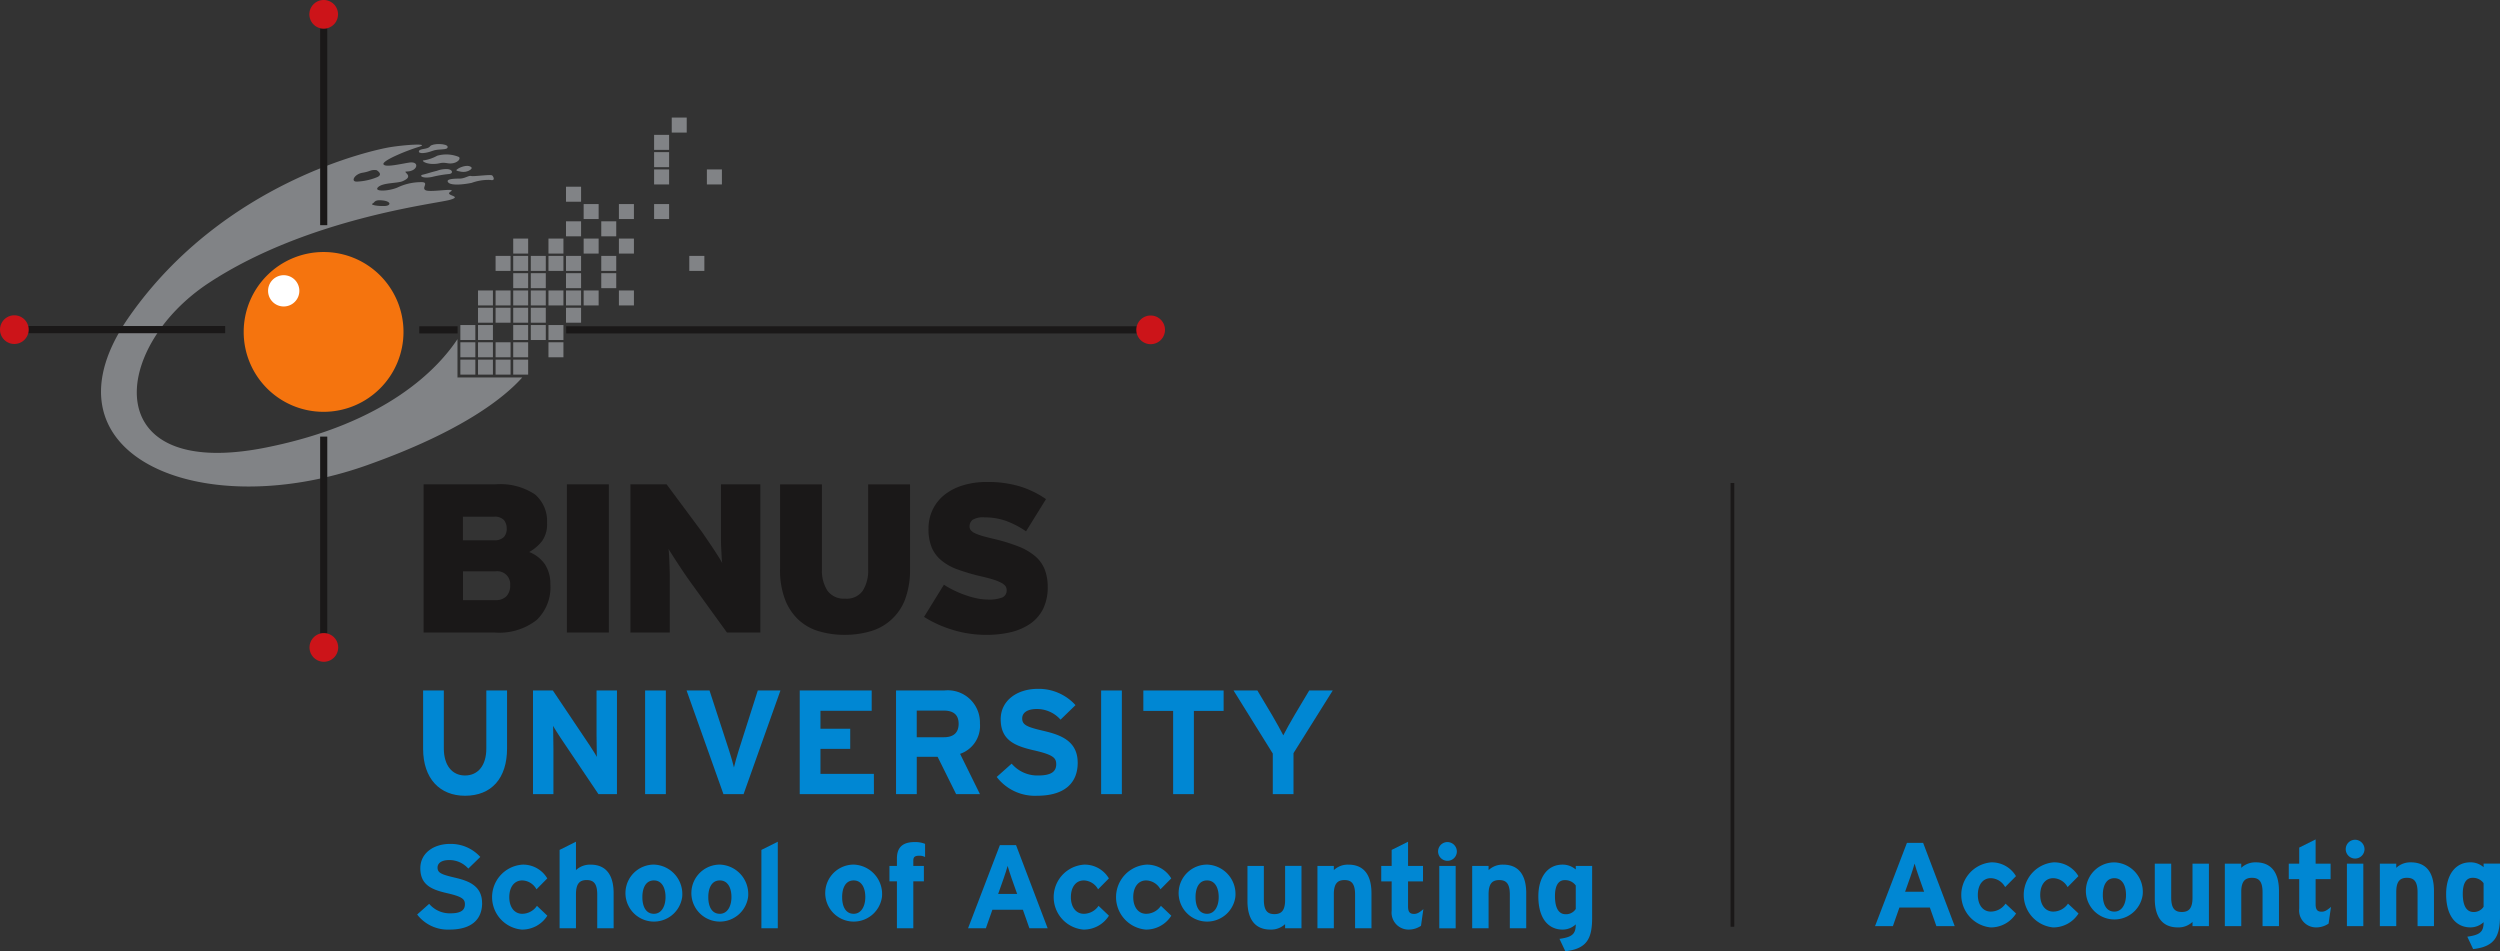 <?xml version="1.0" encoding="UTF-8"?> <svg xmlns="http://www.w3.org/2000/svg" xmlns:xlink="http://www.w3.org/1999/xlink" id="logo-accounting-color" width="191.862" height="73" viewBox="0 0 191.862 73"><rect x="0" y="0" width="191.862" height="73" fill="#333333" stroke="none"/><defs><clipPath id="clip-path"><rect id="Rectangle_126" data-name="Rectangle 126" width="191.862" height="73" fill="none"></rect></clipPath></defs><rect id="Rectangle_64" data-name="Rectangle 64" width="0.285" height="34.057" transform="translate(132.811 37.067)" fill="#1a1818"></rect><g id="Group_5" data-name="Group 5"><g id="Group_4" data-name="Group 4" clip-path="url(#clip-path)"><path id="Path_53" data-name="Path 53" d="M306.779,141.543h-1.406l-.5-1.424h-2.337l-.5,1.424h-1.369l2.447-6.39h1.242Zm-2.346-2.638-.411-1.16c-.128-.374-.256-.758-.32-1-.064.237-.192.621-.319,1l-.411,1.16Z" transform="translate(-156.766 -70.469)" fill="#0087d3"></path><path id="Path_54" data-name="Path 54" d="M318.7,142.206a2.285,2.285,0,0,1-1.963,1.068,2.508,2.508,0,0,1,.055-4.993,2.154,2.154,0,0,1,1.9,1.059l-.831.84a1.292,1.292,0,0,0-1.1-.685c-.6,0-.995.5-.995,1.287,0,.767.392,1.278.995,1.278a1.381,1.381,0,0,0,1.131-.611Z" transform="translate(-163.977 -72.1)" fill="#0087d3"></path><path id="Path_55" data-name="Path 55" d="M328.714,142.206a2.285,2.285,0,0,1-1.963,1.068,2.508,2.508,0,0,1,.055-4.993,2.154,2.154,0,0,1,1.9,1.059l-.831.84a1.292,1.292,0,0,0-1.1-.685c-.6,0-1,.5-1,1.287,0,.767.392,1.278,1,1.278a1.381,1.381,0,0,0,1.131-.611Z" transform="translate(-169.198 -72.1)" fill="#0087d3"></path><path id="Path_56" data-name="Path 56" d="M338.858,140.783a2.19,2.19,0,1,1-2.173-2.5,2.262,2.262,0,0,1,2.173,2.5m-1.278,0c0-.73-.292-1.287-.894-1.287s-.885.548-.885,1.287.283,1.278.885,1.278.894-.611.894-1.278" transform="translate(-174.42 -72.1)" fill="#0087d3"></path><path id="Path_57" data-name="Path 57" d="M349.682,143.284h-1.26v-.32a1.568,1.568,0,0,1-1.123.42c-1.223,0-1.771-.84-1.771-2.191v-2.7h1.26v2.593c0,.858.292,1.114.813,1.114s.821-.256.821-1.086v-2.62h1.26Z" transform="translate(-180.159 -72.21)" fill="#0087d3"></path><path id="Path_58" data-name="Path 58" d="M360.916,143.174h-1.26v-2.593c0-.858-.292-1.113-.812-1.113s-.822.255-.822,1.086v2.62h-1.26v-4.793h1.26v.32a1.573,1.573,0,0,1,1.123-.42c1.223,0,1.771.84,1.771,2.191Z" transform="translate(-186.017 -72.1)" fill="#0087d3"></path><path id="Path_59" data-name="Path 59" d="M370.248,139.785l-.183,1.278a1.678,1.678,0,0,1-.977.292,1.3,1.3,0,0,1-1.278-1.442v-2.264h-.8v-1.186h.8V135.23l1.26-.63v1.862h1.15v1.186h-1.15v1.926c0,.457.165.575.466.575.228,0,.4-.1.712-.365" transform="translate(-191.358 -70.181)" fill="#0087d3"></path><path id="Path_60" data-name="Path 60" d="M377.586,135.379a.721.721,0,1,1-.721-.721.729.729,0,0,1,.721.721m-.091,5.906h-1.26v-4.793h1.26Z" transform="translate(-196.122 -70.211)" fill="#0087d3"></path><path id="Path_61" data-name="Path 61" d="M385.772,143.174h-1.26v-2.593c0-.858-.292-1.113-.813-1.113s-.821.255-.821,1.086v2.62h-1.26v-4.793h1.26v.32a1.571,1.571,0,0,1,1.122-.42c1.223,0,1.771.84,1.771,2.191Z" transform="translate(-198.977 -72.1)" fill="#0087d3"></path><path id="Path_62" data-name="Path 62" d="M396.379,142.362c0,1.579-.383,2.392-2.063,2.574l-.447-.95c.985-.137,1.251-.374,1.251-1.114a1.477,1.477,0,0,1-1.013.4c-1.023,0-1.863-.767-1.863-2.556,0-1.433.676-2.437,1.863-2.437a1.521,1.521,0,0,1,1.013.374v-.274h1.26Zm-1.26-.675v-1.808a1,1,0,0,0-.849-.411c-.484,0-.749.42-.749,1.223,0,.985.329,1.4.821,1.4a.884.884,0,0,0,.776-.4" transform="translate(-204.516 -72.1)" fill="#0087d3"></path><path id="Path_63" data-name="Path 63" d="M77.655,85.372A3.467,3.467,0,0,1,76.6,88.078a4.661,4.661,0,0,1-3.219.961H67.923V77.665h5.493a4.829,4.829,0,0,1,3.045.765,2.681,2.681,0,0,1,.936,2.2,2.194,2.194,0,0,1-.4,1.416,3.394,3.394,0,0,1-.97.815,2.606,2.606,0,0,1,1.2.931,2.7,2.7,0,0,1,.422,1.581M74.3,81.053a1.006,1.006,0,0,0-.205-.641.965.965,0,0,0-.782-.261H70.944v1.805h2.372a1,1,0,0,0,.775-.25.964.964,0,0,0,.212-.654m.263,4.378a.99.99,0,0,0-1.118-1.088h-2.5v2.209h2.483a1.1,1.1,0,0,0,.865-.316,1.179,1.179,0,0,0,.274-.805" transform="translate(-35.415 -40.495)" fill="#1a1818"></path><rect id="Rectangle_65" data-name="Rectangle 65" width="3.221" height="11.373" transform="translate(43.506 37.17)" fill="#1a1818"></rect><path id="Path_64" data-name="Path 64" d="M108.5,89.038l-2.717-3.754c-.129-.172-.276-.386-.452-.641s-.347-.512-.512-.763-.326-.5-.471-.727-.258-.4-.335-.534c.021.131.035.311.049.544s.021.487.031.765.02.56.02.854v4.255h-3.021V77.665h2.776l2.5,3.365c.129.171.282.386.46.648s.355.518.529.779.331.507.473.73.245.4.307.519a4.367,4.367,0,0,1-.047-.543c-.013-.234-.026-.485-.039-.763s-.011-.56-.011-.856v-3.88h3.021V89.038Z" transform="translate(-52.71 -40.495)" fill="#1a1818"></path><path id="Path_65" data-name="Path 65" d="M134.683,86.493a4.024,4.024,0,0,1-2.649,2.449,6.976,6.976,0,0,1-1.988.277,6.879,6.879,0,0,1-1.985-.277,3.937,3.937,0,0,1-1.569-.887,4.168,4.168,0,0,1-1.029-1.562,6.272,6.272,0,0,1-.378-2.307V77.671H128.3v6.514a2.829,2.829,0,0,0,.429,1.656,1.558,1.558,0,0,0,1.357.6,1.5,1.5,0,0,0,1.341-.6,2.866,2.866,0,0,0,.419-1.656V77.671h3.213v6.514a6.291,6.291,0,0,1-.379,2.307" transform="translate(-65.22 -40.498)" fill="#1a1818"></path><path id="Path_66" data-name="Path 66" d="M157.664,85.35a3.769,3.769,0,0,1-.352,1.676,3.06,3.06,0,0,1-.977,1.135,4.43,4.43,0,0,1-1.484.651,8,8,0,0,1-1.885.211,8.675,8.675,0,0,1-2.641-.4,8.792,8.792,0,0,1-2.153-.98L149.7,85.17a5.464,5.464,0,0,0,.725.414,7.072,7.072,0,0,0,.861.366,6.543,6.543,0,0,0,.9.261,4.107,4.107,0,0,0,.847.1,2.754,2.754,0,0,0,1.159-.165.58.58,0,0,0,.321-.566.537.537,0,0,0-.087-.293.979.979,0,0,0-.315-.254,3.208,3.208,0,0,0-.59-.244c-.25-.078-.564-.165-.944-.252a15.576,15.576,0,0,1-1.783-.518,4.172,4.172,0,0,1-1.268-.692,2.6,2.6,0,0,1-.76-1,3.659,3.659,0,0,1-.251-1.442,3.376,3.376,0,0,1,.315-1.464,3.3,3.3,0,0,1,.9-1.139,4.27,4.27,0,0,1,1.41-.729A6.124,6.124,0,0,1,153,77.291a8.509,8.509,0,0,1,2.542.341,7.33,7.33,0,0,1,1.99.973L156,81.077a6.827,6.827,0,0,0-1.524-.795,4.773,4.773,0,0,0-1.644-.275,1.551,1.551,0,0,0-.939.191.64.64,0,0,0-.228.5.47.47,0,0,0,.088.283.855.855,0,0,0,.3.229,4.391,4.391,0,0,0,.569.215c.239.067.546.148.91.234a13.717,13.717,0,0,1,1.854.566,4.622,4.622,0,0,1,1.281.731,2.623,2.623,0,0,1,.751,1.008,3.626,3.626,0,0,1,.245,1.382" transform="translate(-77.257 -40.3)" fill="#1a1818"></path><rect id="Rectangle_66" data-name="Rectangle 66" width="1.151" height="1.15" transform="translate(35.33 27.6)" fill="#818386"></rect><rect id="Rectangle_67" data-name="Rectangle 67" width="1.145" height="1.15" transform="translate(36.685 27.6)" fill="#818386"></rect><rect id="Rectangle_68" data-name="Rectangle 68" width="1.15" height="1.15" transform="translate(38.033 27.6)" fill="#818386"></rect><rect id="Rectangle_69" data-name="Rectangle 69" width="1.146" height="1.15" transform="translate(39.387 27.6)" fill="#818386"></rect><rect id="Rectangle_70" data-name="Rectangle 70" width="1.151" height="1.152" transform="translate(35.33 26.268)" fill="#818386"></rect><rect id="Rectangle_71" data-name="Rectangle 71" width="1.145" height="1.152" transform="translate(36.685 26.268)" fill="#818386"></rect><rect id="Rectangle_72" data-name="Rectangle 72" width="1.15" height="1.152" transform="translate(38.033 26.268)" fill="#818386"></rect><rect id="Rectangle_73" data-name="Rectangle 73" width="1.146" height="1.152" transform="translate(39.387 26.268)" fill="#818386"></rect><rect id="Rectangle_74" data-name="Rectangle 74" width="1.149" height="1.152" transform="translate(42.092 26.268)" fill="#818386"></rect><rect id="Rectangle_75" data-name="Rectangle 75" width="1.151" height="1.149" transform="translate(35.33 24.945)" fill="#818386"></rect><rect id="Rectangle_76" data-name="Rectangle 76" width="1.145" height="1.149" transform="translate(36.685 24.945)" fill="#818386"></rect><rect id="Rectangle_77" data-name="Rectangle 77" width="1.146" height="1.149" transform="translate(39.387 24.945)" fill="#818386"></rect><rect id="Rectangle_78" data-name="Rectangle 78" width="1.151" height="1.149" transform="translate(40.736 24.945)" fill="#818386"></rect><rect id="Rectangle_79" data-name="Rectangle 79" width="1.149" height="1.149" transform="translate(42.092 24.945)" fill="#818386"></rect><rect id="Rectangle_80" data-name="Rectangle 80" width="1.145" height="1.148" transform="translate(36.685 23.618)" fill="#818386"></rect><rect id="Rectangle_81" data-name="Rectangle 81" width="1.15" height="1.148" transform="translate(38.033 23.618)" fill="#818386"></rect><rect id="Rectangle_82" data-name="Rectangle 82" width="1.146" height="1.148" transform="translate(39.387 23.618)" fill="#818386"></rect><rect id="Rectangle_83" data-name="Rectangle 83" width="1.151" height="1.148" transform="translate(40.736 23.618)" fill="#818386"></rect><rect id="Rectangle_84" data-name="Rectangle 84" width="1.156" height="1.148" transform="translate(43.438 23.618)" fill="#818386"></rect><rect id="Rectangle_85" data-name="Rectangle 85" width="1.145" height="1.15" transform="translate(36.685 22.291)" fill="#818386"></rect><rect id="Rectangle_86" data-name="Rectangle 86" width="1.15" height="1.15" transform="translate(38.033 22.291)" fill="#818386"></rect><rect id="Rectangle_87" data-name="Rectangle 87" width="1.146" height="1.15" transform="translate(39.387 22.291)" fill="#818386"></rect><rect id="Rectangle_88" data-name="Rectangle 88" width="1.151" height="1.15" transform="translate(40.736 22.291)" fill="#818386"></rect><rect id="Rectangle_89" data-name="Rectangle 89" width="1.149" height="1.15" transform="translate(42.092 22.291)" fill="#818386"></rect><rect id="Rectangle_90" data-name="Rectangle 90" width="1.156" height="1.15" transform="translate(43.438 22.291)" fill="#818386"></rect><rect id="Rectangle_91" data-name="Rectangle 91" width="1.15" height="1.15" transform="translate(44.792 22.291)" fill="#818386"></rect><rect id="Rectangle_92" data-name="Rectangle 92" width="1.152" height="1.15" transform="translate(47.498 22.291)" fill="#818386"></rect><rect id="Rectangle_93" data-name="Rectangle 93" width="1.146" height="1.15" transform="translate(39.387 20.965)" fill="#818386"></rect><rect id="Rectangle_94" data-name="Rectangle 94" width="1.151" height="1.15" transform="translate(40.736 20.965)" fill="#818386"></rect><rect id="Rectangle_95" data-name="Rectangle 95" width="1.156" height="1.15" transform="translate(43.438 20.965)" fill="#818386"></rect><rect id="Rectangle_96" data-name="Rectangle 96" width="1.149" height="1.15" transform="translate(46.144 20.965)" fill="#818386"></rect><rect id="Rectangle_97" data-name="Rectangle 97" width="1.15" height="1.152" transform="translate(38.033 19.639)" fill="#818386"></rect><rect id="Rectangle_98" data-name="Rectangle 98" width="1.146" height="1.152" transform="translate(39.387 19.639)" fill="#818386"></rect><rect id="Rectangle_99" data-name="Rectangle 99" width="1.151" height="1.152" transform="translate(40.736 19.639)" fill="#818386"></rect><rect id="Rectangle_100" data-name="Rectangle 100" width="1.149" height="1.152" transform="translate(42.092 19.639)" fill="#818386"></rect><rect id="Rectangle_101" data-name="Rectangle 101" width="1.156" height="1.152" transform="translate(43.438 19.639)" fill="#818386"></rect><rect id="Rectangle_102" data-name="Rectangle 102" width="1.149" height="1.152" transform="translate(46.144 19.639)" fill="#818386"></rect><rect id="Rectangle_103" data-name="Rectangle 103" width="1.156" height="1.152" transform="translate(52.9 19.639)" fill="#818386"></rect><rect id="Rectangle_104" data-name="Rectangle 104" width="1.146" height="1.151" transform="translate(39.387 18.31)" fill="#818386"></rect><rect id="Rectangle_105" data-name="Rectangle 105" width="1.149" height="1.151" transform="translate(42.092 18.31)" fill="#818386"></rect><rect id="Rectangle_106" data-name="Rectangle 106" width="1.15" height="1.151" transform="translate(44.792 18.31)" fill="#818386"></rect><rect id="Rectangle_107" data-name="Rectangle 107" width="1.152" height="1.151" transform="translate(47.498 18.31)" fill="#818386"></rect><rect id="Rectangle_108" data-name="Rectangle 108" width="1.156" height="1.152" transform="translate(43.438 16.984)" fill="#818386"></rect><rect id="Rectangle_109" data-name="Rectangle 109" width="1.149" height="1.152" transform="translate(46.144 16.984)" fill="#818386"></rect><rect id="Rectangle_110" data-name="Rectangle 110" width="1.15" height="1.149" transform="translate(44.792 15.661)" fill="#818386"></rect><rect id="Rectangle_111" data-name="Rectangle 111" width="1.152" height="1.149" transform="translate(47.498 15.661)" fill="#818386"></rect><rect id="Rectangle_112" data-name="Rectangle 112" width="1.151" height="1.149" transform="translate(50.199 15.661)" fill="#818386"></rect><rect id="Rectangle_113" data-name="Rectangle 113" width="1.156" height="1.152" transform="translate(43.438 14.329)" fill="#818386"></rect><rect id="Rectangle_114" data-name="Rectangle 114" width="1.151" height="1.152" transform="translate(50.199 13.003)" fill="#818386"></rect><rect id="Rectangle_115" data-name="Rectangle 115" width="1.153" height="1.152" transform="translate(54.25 13.003)" fill="#818386"></rect><rect id="Rectangle_116" data-name="Rectangle 116" width="1.151" height="1.154" transform="translate(50.199 11.675)" fill="#818386"></rect><rect id="Rectangle_117" data-name="Rectangle 117" width="1.151" height="1.152" transform="translate(50.199 10.35)" fill="#818386"></rect><rect id="Rectangle_118" data-name="Rectangle 118" width="1.15" height="1.152" transform="translate(51.552 9.023)" fill="#818386"></rect><rect id="Rectangle_119" data-name="Rectangle 119" width="2.939" height="0.552" transform="translate(32.178 25.038)" fill="#1a1818"></rect><path id="Path_67" data-name="Path 67" d="M43.591,41.062h4.931c-1.37,1.535-4.6,4.137-11.909,6.73C23.646,52.4,10.975,46.868,18.4,36.333,25.649,26.024,37.14,23.592,38.343,23.393s3.2-.324,2.229-.026-2.806,1.054-2.7,1.327,1.3-.021,1.969-.124.681.377.281.578-.726,0-.476.248.1.425-.3.6-1.5.1-1.878.453.7.344,1.453.046a4.217,4.217,0,0,1,1.753-.424c.823-.048.048.452.449.626s2.432-.224,1.9.1,1,.327-.051.631-10.911,1.4-18.473,6.356S15.942,49,28.809,46.446c9.379-1.863,13.3-6.146,14.744-8.328v2.945ZM37.818,27.474c-.651-.075-.6.147-.778.236-.226.112.425.213.931.19s.5-.354-.153-.426m-.477-2.326c-.474-.051-.45.1-1.077.2s-.979.748-.352.677a4.606,4.606,0,0,0,1.453-.329c.551-.223-.024-.548-.024-.548" transform="translate(-8.444 -12.091)" fill="#818386"></path><path id="Path_68" data-name="Path 68" d="M39.076,46.548a6.132,6.132,0,1,1,6.13,6.13,6.128,6.128,0,0,1-6.13-6.13" transform="translate(-20.374 -21.073)" fill="#f5740e"></path><path id="Path_69" data-name="Path 69" d="M43.087,45.809a1.2,1.2,0,1,1,1.588.613,1.2,1.2,0,0,1-1.588-.613" transform="translate(-22.412 -23.006)" fill="#fff"></path><path id="Path_70" data-name="Path 70" d="M69.377,23.32c0-.277-1.176-.3-1.354-.046s-.8.149-.851.371.527.174,1.029-.02,1.176-.028,1.176-.3" transform="translate(-35.022 -12.043)" fill="#818386"></path><path id="Path_71" data-name="Path 71" d="M70.589,24.966a2.516,2.516,0,0,0-1.677-.1,3.081,3.081,0,0,1-1.025.355c-.224,0,.1.275.7.275s.526-.154,1.126-.054,1.047-.273.875-.476" transform="translate(-35.359 -12.914)" fill="#818386"></path><path id="Path_72" data-name="Path 72" d="M68.764,27.24c-.624.154-.771.226-1.1.3s-.021.326.7.177a9.237,9.237,0,0,1,1.3-.225c.354-.027.3-.351-.124-.378a1.991,1.991,0,0,0-.776.124" transform="translate(-35.211 -14.137)" fill="#818386"></path><path id="Path_73" data-name="Path 73" d="M74.366,26.747c-.189-.285-.776-.1-1.027.051s-.2.174.224.251.816-.175.8-.3" transform="translate(-38.162 -13.868)" fill="#818386"></path><path id="Path_74" data-name="Path 74" d="M75.18,28.095c-.155-.075-1.4.1-1.6.051s-.477.2-.9.2-1.1.027-.85.3,1.33.127,1.8.024a3.711,3.711,0,0,1,1.431-.221c.447.1.184-.335.122-.352" transform="translate(-37.423 -14.639)" fill="#818386"></path><rect id="Rectangle_120" data-name="Rectangle 120" width="15.115" height="0.552" transform="translate(2.167 25.021)" fill="#1a1818"></rect><rect id="Rectangle_121" data-name="Rectangle 121" width="0.547" height="15.119" transform="translate(24.57 33.507)" fill="#1a1818"></rect><rect id="Rectangle_122" data-name="Rectangle 122" width="0.547" height="15.111" transform="translate(24.57 2.17)" fill="#1a1818"></rect><rect id="Rectangle_123" data-name="Rectangle 123" width="43.797" height="0.552" transform="translate(43.452 25.038)" fill="#1a1818"></rect><path id="Path_75" data-name="Path 75" d="M182.214,51.694a1.1,1.1,0,1,1,1.1,1.1,1.1,1.1,0,0,1-1.1-1.1" transform="translate(-95.007 -26.38)" fill="#cc1419"></path><path id="Path_76" data-name="Path 76" d="M49.608,1.1a1.1,1.1,0,1,1,1.1,1.1,1.1,1.1,0,0,1-1.1-1.1" transform="translate(-25.866)" fill="#cc1419"></path><path id="Path_77" data-name="Path 77" d="M49.632,102.621a1.1,1.1,0,1,1,1.1,1.1,1.1,1.1,0,0,1-1.1-1.1" transform="translate(-25.878 -52.933)" fill="#cc1419"></path><path id="Path_78" data-name="Path 78" d="M0,51.656a1.1,1.1,0,1,1,1.1,1.1,1.1,1.1,0,0,1-1.1-1.1" transform="translate(0 -26.358)" fill="#cc1419"></path><path id="Path_79" data-name="Path 79" d="M74.289,115.165c0,2.307-1.2,3.636-3.227,3.636-1.921,0-3.216-1.3-3.216-3.613v-4.466h1.59v4.443c0,1.273.614,2.08,1.625,2.08s1.636-.784,1.636-2.057v-4.466h1.591Z" transform="translate(-35.375 -57.731)" fill="#0087d3"></path><path id="Path_80" data-name="Path 80" d="M91.911,118.676H90.49l-2.92-4.34c-.193-.3-.455-.693-.557-.9,0,.3.022,1.3.022,1.739v3.5H85.468v-7.954h1.523l2.818,4.2c.193.3.455.693.557.9,0-.3-.022-1.3-.022-1.739v-3.364h1.568Z" transform="translate(-44.563 -57.731)" fill="#0087d3"></path><rect id="Rectangle_124" data-name="Rectangle 124" width="1.591" height="7.954" transform="translate(49.509 52.991)" fill="#0087d3"></rect><path id="Path_81" data-name="Path 81" d="M117.3,110.721l-2.829,7.954h-1.546l-2.829-7.954h1.761l1.5,4.6c.147.443.307,1.023.375,1.307.068-.3.215-.841.364-1.307l1.465-4.6Z" transform="translate(-57.405 -57.73)" fill="#0087d3"></path><path id="Path_82" data-name="Path 82" d="M133.934,118.676H128.24v-7.954h5.523v1.557h-3.932v1.375h2.284V115.2h-2.284v1.921h4.1Z" transform="translate(-66.865 -57.73)" fill="#0087d3"></path><path id="Path_83" data-name="Path 83" d="M150.12,118.675h-1.829l-1.42-2.863h-1.6v2.863h-1.591v-7.954h3.7a2.468,2.468,0,0,1,2.739,2.523,2.267,2.267,0,0,1-1.523,2.34Zm-1.636-5.4c0-.716-.432-1.011-1.136-1.011h-2.079v2.045h2.079c.738,0,1.136-.341,1.136-1.034" transform="translate(-74.914 -57.73)" fill="#0087d3"></path><path id="Path_84" data-name="Path 84" d="M166.043,116.13c0,1.511-.954,2.534-3.125,2.534a3.686,3.686,0,0,1-3.09-1.443l1.147-1.022a2.578,2.578,0,0,0,2.034.909c.943,0,1.386-.262,1.386-.864,0-.511-.273-.738-1.773-1.08-1.466-.34-2.489-.806-2.489-2.374,0-1.443,1.273-2.33,2.841-2.33a3.8,3.8,0,0,1,2.9,1.25l-1.148,1.114a2.425,2.425,0,0,0-1.807-.818c-.852,0-1.136.364-1.136.716,0,.5.341.659,1.6.954s2.659.727,2.659,2.455" transform="translate(-83.335 -57.594)" fill="#0087d3"></path><rect id="Rectangle_125" data-name="Rectangle 125" width="1.591" height="7.954" transform="translate(84.506 52.991)" fill="#0087d3"></rect><path id="Path_85" data-name="Path 85" d="M189.5,112.29h-2.283v6.386h-1.591V112.29H183.34v-1.568H189.5Z" transform="translate(-95.594 -57.731)" fill="#0087d3"></path><path id="Path_86" data-name="Path 86" d="M205.416,110.721l-3.011,4.807v3.148h-1.59v-3.114l-3.011-4.841h1.829l1.125,1.886c.284.477.716,1.262.863,1.557.148-.3.568-1.057.864-1.557l1.125-1.886Z" transform="translate(-103.135 -57.73)" fill="#0087d3"></path><path id="Path_87" data-name="Path 87" d="M71.879,139.862c0,1.212-.766,2.032-2.506,2.032a2.958,2.958,0,0,1-2.479-1.157l.921-.82a2.067,2.067,0,0,0,1.631.729c.756,0,1.112-.21,1.112-.693,0-.41-.219-.592-1.421-.866-1.176-.273-2-.647-2-1.9,0-1.158,1.02-1.868,2.279-1.868a3.049,3.049,0,0,1,2.324,1l-.921.894a1.943,1.943,0,0,0-1.449-.656c-.683,0-.912.291-.912.574,0,.4.274.529,1.286.766s2.132.583,2.132,1.968" transform="translate(-34.879 -70.553)" fill="#0087d3"></path><path id="Path_88" data-name="Path 88" d="M83.19,142.566a2.281,2.281,0,0,1-1.959,1.066,2.5,2.5,0,0,1,.055-4.985,2.149,2.149,0,0,1,1.9,1.057l-.829.838a1.29,1.29,0,0,0-1.094-.683c-.6,0-.993.5-.993,1.285,0,.766.392,1.276.993,1.276a1.378,1.378,0,0,0,1.13-.611Z" transform="translate(-41.185 -72.291)" fill="#0087d3"></path><path id="Path_89" data-name="Path 89" d="M93.879,141.614H92.621v-2.588c0-.857-.291-1.112-.811-1.112s-.821.255-.821,1.085v2.616H89.732V135.6l1.257-.629v2.179a1.569,1.569,0,0,1,1.121-.419c1.221,0,1.768.839,1.768,2.187Z" transform="translate(-46.786 -70.374)" fill="#0087d3"></path><path id="Path_90" data-name="Path 90" d="M104.67,141.143a2.187,2.187,0,1,1-2.169-2.5,2.258,2.258,0,0,1,2.169,2.5m-1.276,0c0-.729-.291-1.285-.893-1.285s-.884.547-.884,1.285.282,1.276.884,1.276.893-.611.893-1.276" transform="translate(-52.318 -72.29)" fill="#0087d3"></path><path id="Path_91" data-name="Path 91" d="M115.241,141.143a2.187,2.187,0,1,1-2.169-2.5,2.258,2.258,0,0,1,2.169,2.5m-1.276,0c0-.729-.291-1.285-.893-1.285s-.884.547-.884,1.285.282,1.276.884,1.276.893-.611.893-1.276" transform="translate(-57.83 -72.29)" fill="#0087d3"></path><path id="Path_92" data-name="Path 92" d="M123.35,141.615h-1.258V135.6l1.258-.629Z" transform="translate(-63.659 -70.374)" fill="#0087d3"></path><path id="Path_93" data-name="Path 93" d="M136.706,141.143a2.187,2.187,0,1,1-2.169-2.5,2.258,2.258,0,0,1,2.169,2.5m-1.276,0c0-.729-.291-1.285-.894-1.285s-.884.547-.884,1.285.283,1.276.884,1.276.894-.611.894-1.276" transform="translate(-69.022 -72.29)" fill="#0087d3"></path><path id="Path_94" data-name="Path 94" d="M145.36,136.176a.917.917,0,0,0-.438-.1c-.373,0-.465.118-.465.382v.4h.812v1.185h-.812v3.6H143.2v-3.6h-.574V136.86h.574v-.574c0-.894.492-1.258,1.367-1.258a2.046,2.046,0,0,1,.793.137Z" transform="translate(-74.366 -70.404)" fill="#0087d3"></path><path id="Path_95" data-name="Path 95" d="M161.34,141.9h-1.4l-.5-1.422H157.1l-.5,1.422h-1.367l2.442-6.38h1.24ZM159,139.268l-.41-1.157c-.128-.374-.256-.756-.319-.994-.064.237-.192.62-.319.994l-.41,1.157Z" transform="translate(-80.939 -70.662)" fill="#0087d3"></path><path id="Path_96" data-name="Path 96" d="M173.245,142.566a2.281,2.281,0,0,1-1.959,1.066,2.5,2.5,0,0,1,.055-4.985,2.149,2.149,0,0,1,1.9,1.057l-.829.838a1.29,1.29,0,0,0-1.094-.683c-.6,0-.993.5-.993,1.285,0,.766.392,1.276.993,1.276a1.378,1.378,0,0,0,1.13-.611Z" transform="translate(-88.14 -72.291)" fill="#0087d3"></path><path id="Path_97" data-name="Path 97" d="M183.245,142.566a2.281,2.281,0,0,1-1.959,1.066,2.5,2.5,0,0,1,.055-4.985,2.149,2.149,0,0,1,1.9,1.057l-.829.838a1.29,1.29,0,0,0-1.094-.683c-.6,0-.993.5-.993,1.285,0,.766.392,1.276.993,1.276a1.378,1.378,0,0,0,1.13-.611Z" transform="translate(-93.354 -72.291)" fill="#0087d3"></path><path id="Path_98" data-name="Path 98" d="M193.372,141.143a2.187,2.187,0,1,1-2.169-2.5,2.258,2.258,0,0,1,2.169,2.5m-1.276,0c0-.729-.291-1.285-.894-1.285s-.884.547-.884,1.285.283,1.276.884,1.276.894-.611.894-1.276" transform="translate(-98.567 -72.29)" fill="#0087d3"></path><path id="Path_99" data-name="Path 99" d="M204.18,143.64h-1.257v-.319a1.569,1.569,0,0,1-1.121.419c-1.221,0-1.768-.839-1.768-2.187v-2.7h1.258v2.588c0,.857.291,1.112.811,1.112s.821-.255.821-1.085v-2.616h1.257Z" transform="translate(-104.298 -72.399)" fill="#0087d3"></path><path id="Path_100" data-name="Path 100" d="M215.4,143.531h-1.258v-2.588c0-.857-.291-1.112-.811-1.112s-.82.255-.82,1.085v2.616h-1.258v-4.785h1.258v.319a1.568,1.568,0,0,1,1.121-.419c1.221,0,1.768.839,1.768,2.187Z" transform="translate(-110.147 -72.29)" fill="#0087d3"></path><path id="Path_101" data-name="Path 101" d="M224.716,140.148l-.182,1.276a1.671,1.671,0,0,1-.975.291,1.3,1.3,0,0,1-1.276-1.439v-2.26h-.8V136.83h.8V135.6l1.258-.629v1.859h1.148v1.185H223.54v1.923c0,.456.164.574.465.574.228,0,.4-.1.711-.365" transform="translate(-115.48 -70.374)" fill="#0087d3"></path><path id="Path_102" data-name="Path 102" d="M232.044,135.748a.72.72,0,1,1-.72-.72.728.728,0,0,1,.72.72m-.091,5.9h-1.258V136.86h1.258Z" transform="translate(-120.238 -70.404)" fill="#0087d3"></path><path id="Path_103" data-name="Path 103" d="M240.217,143.531h-1.258v-2.588c0-.857-.291-1.112-.811-1.112s-.82.255-.82,1.085v2.616H236.07v-4.785h1.258v.319a1.568,1.568,0,0,1,1.121-.419c1.221,0,1.768.839,1.768,2.187Z" transform="translate(-123.087 -72.29)" fill="#0087d3"></path><path id="Path_104" data-name="Path 104" d="M250.808,142.72c0,1.577-.382,2.388-2.059,2.571l-.447-.948c.984-.137,1.249-.374,1.249-1.112a1.476,1.476,0,0,1-1.012.4c-1.021,0-1.859-.766-1.859-2.552,0-1.431.674-2.433,1.859-2.433a1.515,1.515,0,0,1,1.012.374v-.274h1.257Zm-1.257-.674v-1.8a1,1,0,0,0-.848-.41c-.483,0-.748.419-.748,1.221,0,.984.328,1.395.82,1.395a.883.883,0,0,0,.775-.4" transform="translate(-128.62 -72.29)" fill="#0087d3"></path></g></g></svg> 